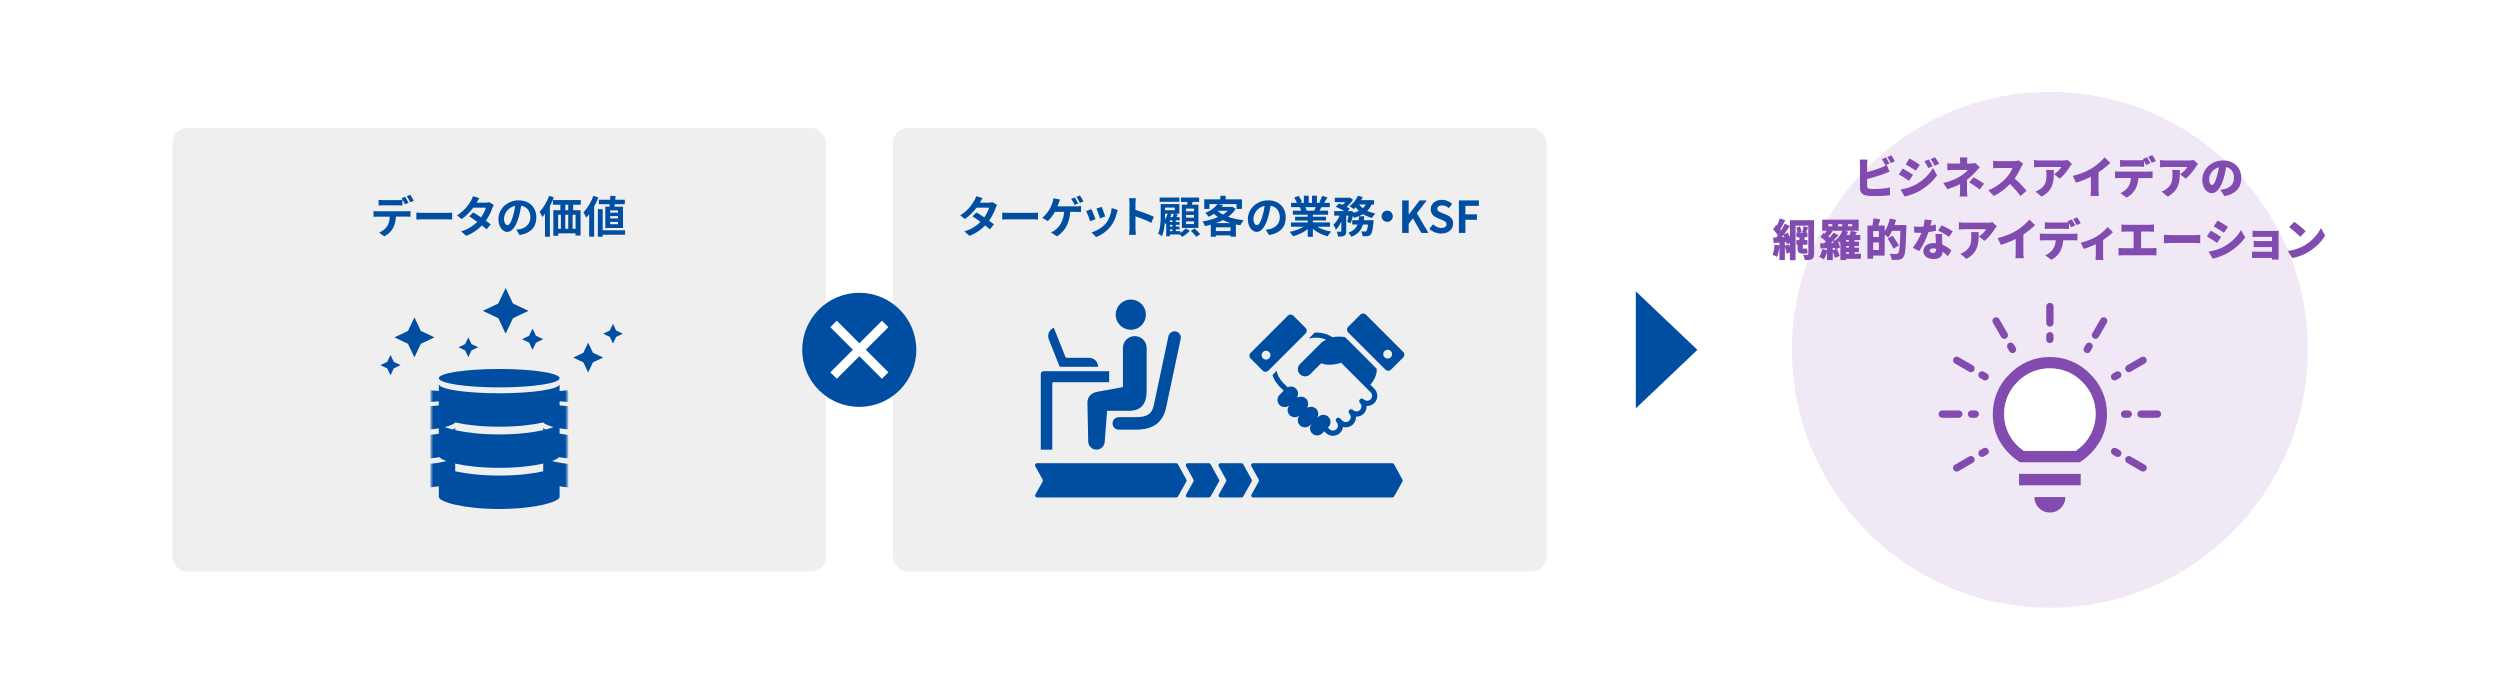 <?xml version="1.0" encoding="UTF-8"?>
<svg id="_レイヤー_1" data-name="レイヤー 1" xmlns="http://www.w3.org/2000/svg" xmlns:xlink="http://www.w3.org/1999/xlink" viewBox="0 0 1366 382">
  <defs>
    <style>
      .cls-1 {
        mask: url(#mask);
      }

      .cls-2 {
        filter: url(#luminosity-noclip);
      }

      .cls-3 {
        stroke: #fff;
        stroke-miterlimit: 10;
        stroke-width: 5px;
      }

      .cls-3, .cls-4 {
        fill: none;
      }

      .cls-4 {
        stroke: #814baf;
        stroke-linecap: round;
        stroke-linejoin: round;
        stroke-width: 4px;
      }

      .cls-5, .cls-6, .cls-7, .cls-8, .cls-9, .cls-10 {
        stroke-width: 0px;
      }

      .cls-6 {
        fill: #814baf;
      }

      .cls-7 {
        fill: #fff;
      }

      .cls-8 {
        fill: #efefef;
      }

      .cls-9 {
        fill: #f0e9f5;
      }

      .cls-10 {
        fill: #004ea2;
      }
    </style>
    <filter id="luminosity-noclip" x="202.24" y="197.46" width="141.07" height="84.8" color-interpolation-filters="sRGB" filterUnits="userSpaceOnUse">
      <feFlood flood-color="#fff" result="bg"/>
      <feBlend in="SourceGraphic" in2="bg"/>
    </filter>
    <mask id="mask" x="202.24" y="197.46" width="141.07" height="84.8" maskUnits="userSpaceOnUse">
      <g class="cls-2">
        <path class="cls-5" d="m309.91,206.63c0-2.51,0-9.17-37.14-9.17s-37.14,6.66-37.14,9.17c0,.78,0,1.97,1.13,3.23h-1.13v61.61c0,10.49,33.34,10.79,37.14,10.79s37.14-.3,37.14-10.79v-61.61h-1.13c1.12-1.26,1.13-2.45,1.13-3.23Z"/>
      </g>
    </mask>
  </defs>
  <rect class="cls-7" width="1366" height="382"/>
  <g>
    <rect class="cls-8" x="487.85" y="70" width="357.15" height="242.3" rx="8" ry="8"/>
    <rect class="cls-8" x="94.2" y="70" width="357.15" height="242.3" rx="8" ry="8"/>
    <g>
      <path class="cls-10" d="m206.4,115.45h15.72c.5,0,1.56-.05,2.18-.14v3.12c-.6-.05-1.51-.07-2.18-.07h-5.79c-.14,2.47-.67,4.49-1.54,6.17-.84,1.68-2.69,3.53-4.82,4.61l-2.81-2.04c1.7-.65,3.38-2.02,4.34-3.43.98-1.49,1.39-3.29,1.49-5.3h-6.6c-.7,0-1.63.05-2.3.1v-3.14c.72.1,1.56.14,2.3.14Zm3.05-6.1h7.85c.82,0,1.78-.07,2.59-.19v3.1c-.82-.05-1.75-.07-2.59-.07h-7.85c-.82,0-1.85.02-2.57.07v-3.1c.77.12,1.75.19,2.57.19Zm13.78,1.44l-1.92.84c-.5-.98-1.25-2.42-1.9-3.34l1.92-.79c.6.89,1.44,2.4,1.9,3.29Zm2.88-1.1l-1.92.84c-.5-1.01-1.27-2.4-1.92-3.31l1.9-.79c.62.91,1.51,2.42,1.94,3.26Z"/>
      <path class="cls-10" d="m231.36,116.32h12.89c1.13,0,2.18-.1,2.81-.14v3.77c-.58-.02-1.8-.12-2.81-.12h-12.89c-1.37,0-2.98.05-3.86.12v-3.77c.86.07,2.62.14,3.86.14Z"/>
      <path class="cls-10" d="m260.4,110.72h4.87c.74,0,1.56-.1,2.09-.26l2.45,1.51c-.26.46-.58,1.1-.79,1.7-.65,1.94-1.85,4.51-3.55,6.91,1.03.74,1.97,1.44,2.66,2.02l-2.28,2.71c-.65-.6-1.54-1.34-2.52-2.14-2.11,2.23-4.85,4.27-8.59,5.69l-2.78-2.42c4.15-1.27,6.82-3.22,8.81-5.21-1.56-1.15-3.14-2.23-4.37-3l2.14-2.18c1.27.72,2.78,1.7,4.3,2.71,1.25-1.73,2.28-3.82,2.64-5.3h-6.86c-1.68,2.23-3.91,4.54-6.34,6.22l-2.59-1.99c4.2-2.62,6.43-5.9,7.63-7.99.38-.58.89-1.68,1.1-2.5l3.48,1.08c-.6.84-1.2,1.92-1.49,2.45Z"/>
      <path class="cls-10" d="m283.9,128.41l-1.8-2.86c.91-.1,1.58-.24,2.23-.38,3.07-.72,5.47-2.93,5.47-6.43,0-3.31-1.8-5.78-5.04-6.34-.34,2.04-.74,4.25-1.44,6.5-1.44,4.85-3.5,7.82-6.12,7.82s-4.87-2.93-4.87-6.98c0-5.54,4.8-10.27,11.02-10.27s9.7,4.13,9.7,9.36-3.1,8.64-9.14,9.58Zm-6.6-5.38c1.01,0,1.94-1.51,2.93-4.75.55-1.78,1.01-3.82,1.27-5.81-3.96.82-6.1,4.32-6.1,6.96,0,2.42.96,3.6,1.9,3.6Z"/>
      <path class="cls-10" d="m302.62,107.82c-.6,1.58-1.34,3.19-2.16,4.73v16.8h-2.69v-12.53c-.48.65-.96,1.25-1.46,1.78-.26-.67-1.01-2.18-1.46-2.88,2.06-2.09,4.03-5.4,5.21-8.71l2.57.82Zm10.54,4.03v3h4.06v13.85h-2.74v-1.22h-9.5v1.37h-2.64v-13.99h3.86v-3h-4.1v-2.54h15.24v2.54h-4.18Zm-8.18,13.18h1.49v-7.7h-1.49v7.7Zm3.89-7.7v7.7h1.61v-7.7h-1.61Zm1.61-5.47h-1.58v3h1.58v-3Zm4.01,5.47h-1.61v7.7h1.61v-7.7Z"/>
      <path class="cls-10" d="m326.93,107.89c-.62,1.66-1.42,3.34-2.3,4.94v16.49h-2.71v-12.27c-.53.7-1.08,1.34-1.63,1.92-.26-.7-1.03-2.28-1.51-2.95,2.16-2.16,4.22-5.57,5.45-9l2.71.86Zm14.62,20.38h-12.24v1.08h-2.64v-15.05h2.64v11.52h12.24v2.45Zm-8.5-15.36c.05-.41.1-.86.14-1.32h-5.98v-2.45h6.17c.05-.74.1-1.49.12-2.16l2.86.12c-.05.65-.12,1.34-.19,2.04h5.23v2.45h-5.5c-.07.46-.12.91-.19,1.32h4.7v11.67h-9.67v-11.67h2.3Zm4.61,2.06h-4.27v1.22h4.27v-1.22Zm0,3.14h-4.27v1.22h4.27v-1.22Zm0,3.14h-4.27v1.25h4.27v-1.25Z"/>
    </g>
    <g>
      <path class="cls-10" d="m535.37,110.72h4.87c.74,0,1.56-.1,2.09-.26l2.45,1.51c-.26.46-.58,1.1-.79,1.7-.65,1.94-1.85,4.51-3.55,6.91,1.03.74,1.97,1.44,2.66,2.02l-2.28,2.71c-.65-.6-1.54-1.34-2.52-2.14-2.11,2.23-4.85,4.27-8.59,5.69l-2.78-2.42c4.15-1.27,6.82-3.22,8.81-5.21-1.56-1.15-3.14-2.23-4.37-3l2.14-2.18c1.27.72,2.78,1.7,4.3,2.71,1.25-1.73,2.28-3.82,2.64-5.3h-6.86c-1.68,2.23-3.91,4.54-6.34,6.22l-2.59-1.99c4.2-2.62,6.43-5.9,7.63-7.99.38-.58.89-1.68,1.1-2.5l3.48,1.08c-.6.84-1.2,1.92-1.49,2.45Z"/>
      <path class="cls-10" d="m551.47,116.32h12.89c1.13,0,2.18-.1,2.81-.14v3.77c-.58-.02-1.8-.12-2.81-.12h-12.89c-1.37,0-2.98.05-3.86.12v-3.77c.86.07,2.62.14,3.86.14Z"/>
      <path class="cls-10" d="m578.47,111.01c-.19.5-.41,1.1-.67,1.73h10.34c.62,0,1.7-.02,2.5-.17v3.29c-.89-.07-1.94-.1-2.5-.1h-3.36c-.43,6.38-2.93,10.66-7.27,13.39l-3.24-2.16c.86-.36,1.7-.86,2.28-1.32,2.52-1.94,4.51-4.9,4.9-9.91h-5.06c-.98,1.75-2.45,3.79-3.89,5.06l-3-1.82c1.7-1.3,3.24-3.46,4.15-4.94.65-1.13,1.1-2.38,1.39-3.29.29-.79.46-1.7.5-2.45l3.7.72c-.26.6-.58,1.44-.77,1.97Zm10.66.17l-1.92.82c-.5-.98-1.25-2.4-1.9-3.34l1.92-.77c.6.86,1.44,2.4,1.9,3.29Zm2.88-1.13l-1.92.84c-.5-1.01-1.27-2.4-1.92-3.31l1.9-.79c.62.91,1.51,2.42,1.94,3.26Z"/>
      <path class="cls-10" d="m598.59,119.77l-2.93,1.1c-.41-1.3-1.61-4.49-2.18-5.54l2.88-1.03c.6,1.22,1.75,4.13,2.23,5.47Zm11.62-3.24c-.62,2.42-1.63,4.92-3.26,7.03-2.23,2.88-5.23,4.9-8.04,5.95l-2.52-2.57c2.64-.7,5.98-2.52,7.97-5.02,1.63-2.04,2.78-5.23,3.07-8.23l3.36,1.08c-.29.77-.43,1.27-.58,1.75Zm-6.31,1.75l-2.88,1.01c-.29-1.18-1.34-4.08-1.94-5.33l2.86-.94c.46,1.03,1.63,4.15,1.97,5.26Z"/>
      <path class="cls-10" d="m617.14,111.18c0-.84-.07-2.04-.24-2.88h3.74c-.1.84-.22,1.9-.22,2.88v3.55c3.22.94,7.82,2.64,10.03,3.72l-1.37,3.31c-2.47-1.3-6.07-2.69-8.66-3.58v6.79c0,.7.12,2.38.22,3.36h-3.74c.14-.96.24-2.4.24-3.36v-13.8Z"/>
      <path class="cls-10" d="m644.93,127.31c1.13-.72,2.28-1.73,2.9-2.54l2.26,1.34c-1.06,1.22-2.74,2.57-4.15,3.31-.34-.36-.86-.86-1.34-1.3h-5.38v.96h-1.99v-6.58l-.05.05c-.17-.19-.46-.48-.74-.74-.19,2.54-.65,5.28-1.61,7.3-.41-.46-1.46-1.2-2.02-1.46,1.3-2.9,1.39-7.01,1.39-9.96v-6.19h10.2v5.3h-2.4l1.51.41-.72,1.42h1.82v1.75h-2.16v.94h2.06v1.56h-2.06v.91h2.06v1.56h-2.06v.94h2.47v1.03Zm-.5-17.04h-10.8v-2.35h10.8v2.35Zm-7.85,7.42c0,.7,0,1.49-.05,2.3.6-.96,1.13-2.04,1.46-3.19h-1.42v.89Zm0-4.25v1.42h5.3v-1.42h-5.3Zm3.46,3.58c-.17.53-.36,1.08-.58,1.61h1.32c.22-.6.43-1.27.58-1.82h-2.21l.89.22Zm.62,3.36h-1.44v.94h1.44v-.94Zm0,2.5h-1.44v.91h1.44v-.91Zm-1.44,3.41h1.44v-.94h-1.44v.94Zm9.43-14.45c.07-.5.12-1.01.17-1.51h-3.53v-2.4h9.91v2.4h-3.55c-.14.53-.29,1.03-.43,1.51h3.6v12.72h-9.05v-12.72h2.88Zm3.74,2.16h-4.3v1.46h4.3v-1.46Zm0,3.46h-4.3v1.49h4.3v-1.49Zm0,3.5h-4.3v1.46h4.3v-1.46Zm.34,3.91c1.03.89,2.4,2.21,3.07,3.1l-2.14,1.44c-.62-.91-1.92-2.28-2.95-3.26l2.02-1.27Z"/>
      <path class="cls-10" d="m675.17,114.08c-1.03,1.73-2.45,3.17-4.13,4.42,2.5.89,5.4,1.49,8.5,1.8-.6.67-1.42,1.94-1.8,2.76-.84-.12-1.66-.26-2.45-.41v6.67h-2.95v-.7h-7.99v.74h-2.78v-6.55c-1.06.29-2.11.53-3.19.74-.24-.77-.84-1.94-1.32-2.54,2.93-.46,5.88-1.25,8.42-2.38-.77-.55-1.49-1.15-2.16-1.8-.89.58-1.85,1.1-2.93,1.61-.38-.67-1.27-1.68-1.9-2.11,3.34-1.27,5.54-3.05,6.74-4.82h-4.42v2.66h-2.81v-5.26h8.76v-1.94h2.93v1.94h8.9v5.26h-2.93v-2.66h-10.03l2.66.53c-.24.34-.5.67-.77,1.01h5.23l.48-.12,1.92,1.15Zm-2.83,12.19v-2.04h-7.99v2.04h7.99Zm-.05-4.39c-1.46-.43-2.83-.98-4.1-1.61-1.15.6-2.4,1.15-3.7,1.61h7.8Zm-6.91-6.6c.79.72,1.73,1.39,2.81,1.97,1.01-.62,1.92-1.32,2.64-2.06h-5.33l-.12.1Z"/>
      <path class="cls-10" d="m693.39,128.41l-1.8-2.86c.91-.1,1.58-.24,2.23-.38,3.07-.72,5.47-2.93,5.47-6.43,0-3.31-1.8-5.78-5.04-6.34-.34,2.04-.74,4.25-1.44,6.5-1.44,4.85-3.5,7.82-6.12,7.82s-4.87-2.93-4.87-6.98c0-5.54,4.8-10.27,11.02-10.27s9.7,4.13,9.7,9.36-3.1,8.64-9.14,9.58Zm-6.6-5.38c1.01,0,1.94-1.51,2.93-4.75.55-1.78,1.01-3.82,1.27-5.81-3.96.82-6.1,4.32-6.1,6.96,0,2.42.96,3.6,1.9,3.6Z"/>
      <path class="cls-10" d="m719.72,123.9c2.04,1.25,4.82,2.18,7.61,2.62-.65.62-1.49,1.82-1.92,2.59-2.95-.74-5.86-2.18-8.06-4.06v4.32h-2.81v-4.18c-2.23,1.75-5.18,3.14-8.04,3.89-.41-.7-1.22-1.8-1.82-2.38,2.69-.55,5.52-1.56,7.58-2.81h-6.89v-2.35h9.17v-1.06h-6.91v-2.06h6.91v-1.08h-8.11v-2.23h4.56c-.19-.6-.5-1.32-.82-1.87l.29-.05h-5.02v-2.33h3.22c-.34-.91-.96-2.06-1.49-2.98l2.45-.84c.7,1.03,1.49,2.45,1.82,3.38l-1.18.43h2.18v-3.91h2.66v3.91h1.78v-3.91h2.69v3.91h2.14l-.86-.26c.58-.98,1.18-2.42,1.51-3.48l3,.72c-.67,1.1-1.32,2.18-1.87,3.02h3.12v2.33h-4.51c-.38.7-.77,1.34-1.13,1.92h4.71v2.23h-8.33v1.08h7.2v2.06h-7.2v1.06h9.34v2.35h-6.96Zm-6.53-10.71c.34.62.65,1.34.82,1.85l-.41.07h4.49c.29-.58.58-1.27.84-1.92h-5.74Z"/>
      <path class="cls-10" d="m749.43,111.73c-.62,1.37-1.42,2.52-2.4,3.5,1.32.62,2.81,1.1,4.42,1.42-.62.58-1.42,1.7-1.8,2.42-1.82-.46-3.46-1.18-4.9-2.06-1.42.86-3.07,1.51-4.9,2.02-.14-.26-.38-.62-.67-1.01-.34,1.49-.74,2.93-1.18,4.01l-1.92-.89c.26-.89.55-2.09.77-3.31h-1.27v8.45c0,1.3-.19,2.06-1.03,2.5-.82.46-1.9.5-3.38.5-.07-.79-.46-1.94-.82-2.71.89.02,1.85.02,2.16.02.29-.02.38-.07.38-.36v-5.14c-.84,1.78-1.85,3.38-3,4.44-.24-.82-.86-1.99-1.3-2.76,1.32-1.18,2.57-3.05,3.41-4.94h-3v-2.5h5.5c-1.34-.82-3.14-1.73-4.63-2.33l1.8-1.82c.58.22,1.25.48,1.9.77.53-.46,1.06-.98,1.51-1.51h-5.76v-2.4h7.75l.43-.1,1.82,1.15c-.82,1.34-2.16,2.81-3.5,3.96.7.36,1.3.72,1.75,1.06l-1.18,1.22h1.15l.38-.12,1.73.58-.1.55c1.06-.29,2.06-.65,2.93-1.1-.62-.6-1.2-1.27-1.7-1.99-.36.38-.72.72-1.08,1.03-.55-.46-1.66-1.22-2.33-1.61,1.87-1.34,3.65-3.5,4.58-5.71l2.66.72c-.26.58-.55,1.13-.89,1.68h7.08v2.38h-1.39Zm1.13,8.59s-.05.74-.1,1.08c-.38,4.15-.82,6-1.51,6.77-.53.55-1.03.74-1.75.84-.6.07-1.58.1-2.69.05-.02-.79-.34-1.9-.77-2.64.86.1,1.68.12,2.06.12.34,0,.53-.05.77-.26.34-.31.65-1.34.91-3.58h-2.78c-.82,2.86-2.52,5.18-6.31,6.67-.31-.67-1.06-1.68-1.66-2.21,2.88-1.06,4.27-2.59,5.02-4.46h-2.9v-2.38h3.5c.12-.7.19-1.39.24-2.14h2.86c-.07.72-.14,1.44-.24,2.14h5.35Zm-7.87-8.59c.53.74,1.2,1.44,1.99,2.04.65-.58,1.18-1.27,1.58-2.04h-3.58Z"/>
      <path class="cls-10" d="m761.04,118.16c0,1.68-1.39,3.07-3.07,3.07s-3.07-1.39-3.07-3.07,1.39-3.07,3.07-3.07,3.07,1.39,3.07,3.07Z"/>
      <path class="cls-10" d="m766.16,109.5h3.55v7.73h.07l5.88-7.73h3.91l-5.42,7.01,6.38,10.78h-3.89l-4.61-7.99-2.33,3v4.99h-3.55v-17.79Z"/>
      <path class="cls-10" d="m780.99,125.03l2.04-2.45c1.27,1.18,2.95,1.97,4.51,1.97,1.85,0,2.83-.79,2.83-2.04,0-1.32-1.08-1.73-2.66-2.4l-2.38-1.01c-1.8-.74-3.6-2.18-3.6-4.78,0-2.9,2.54-5.14,6.14-5.14,2.06,0,4.13.82,5.57,2.28l-1.8,2.23c-1.13-.94-2.3-1.46-3.77-1.46-1.56,0-2.54.7-2.54,1.87,0,1.27,1.25,1.73,2.76,2.33l2.33.98c2.16.89,3.58,2.26,3.58,4.82,0,2.9-2.42,5.38-6.53,5.38-2.38,0-4.75-.94-6.48-2.59Z"/>
      <path class="cls-10" d="m797.14,109.5h10.94v2.98h-7.39v4.63h6.31v2.98h-6.31v7.2h-3.55v-17.79Z"/>
    </g>
    <g>
      <g>
        <path class="cls-10" d="m620.77,179.66c4.27-1.6,6.43-6.36,4.83-10.63-1.6-4.27-6.36-6.43-10.63-4.83-4.27,1.6-6.43,6.36-4.83,10.63,1.6,4.27,6.36,6.44,10.63,4.83Z"/>
        <path class="cls-10" d="m626.52,213.6v-23.59c-.06-3.57-3.01-6.42-6.58-6.36-3.58.06-6.43,3.01-6.37,6.58v21.28l-13.99,2.55c-2.99.51-5.4,2.6-5.41,5.78l.43,21.31c0,2.48,2,4.51,4.49,4.53,2.49,0,4.52-2,4.53-4.49l1.31-16.73h12.05c6.76-.02,9.57-4.09,9.55-10.85Z"/>
        <path class="cls-10" d="m642.48,181.12c-1.84-.4-3.66.79-4.05,2.63l-8,37.7c-.28,1.21-.64,2.16-1.05,2.91-.63,1.12-1.3,1.79-2.3,2.36-1,.56-2.44.98-4.47,1.14-.54.04-1.11.08-1.73.08h-9.63c-1.89.03-3.39,1.6-3.36,3.48.03,1.89,1.59,3.39,3.48,3.36h9.58c.75,0,1.49-.06,2.2-.11,1.8-.15,3.47-.46,5.02-.99,2.32-.79,4.38-2.17,5.88-4.04,1.52-1.87,2.46-4.13,3.05-6.64v-.04s8.03-37.79,8.03-37.79c.39-1.85-.79-3.66-2.63-4.05Z"/>
        <path class="cls-10" d="m600.02,200.41h0c0-2.7-2.19-4.89-4.89-4.89h-12.24c-.33,0-.63-.2-.75-.51l-6.33-15.92h0c-2.51,1-3.74,3.84-2.74,6.35l5.75,14.46c.12.31.42.51.75.51h20.45Z"/>
        <path class="cls-10" d="m606.04,202.81h-35.73c-.9,0-1.62.73-1.62,1.62v41.25h6.27v-36.04c0-.45.36-.81.81-.81h30.27v-6.02Z"/>
      </g>
      <path class="cls-10" d="m648.24,262.06l-4.62-8.42c-.18-.33-.53-.54-.91-.54h-76.16c-.79,0-1.29.85-.91,1.54l4.08,7.44c.17.31.17.69,0,1.01l-4.03,7.18c-.39.69.11,1.55.91,1.55h76.13c.38,0,.72-.2.91-.53l4.61-8.21c.18-.31.18-.69,0-1.01Z"/>
      <path class="cls-10" d="m766.31,262.06l-4.62-8.42c-.18-.33-.53-.54-.91-.54h-76.16c-.79,0-1.29.85-.91,1.54l4.08,7.44c.17.31.17.69,0,1.01l-4.03,7.18c-.39.69.11,1.55.91,1.55h76.13c.38,0,.72-.2.91-.53l4.61-8.21c.18-.31.18-.69,0-1.01Z"/>
      <path class="cls-10" d="m666.07,262.06l-4.62-8.42c-.18-.33-.53-.54-.91-.54h-11.6c-.79,0-1.29.85-.91,1.54l4.08,7.44c.17.31.17.69,0,1.01l-4.03,7.18c-.39.69.11,1.55.91,1.55h11.57c.38,0,.72-.2.91-.53l4.61-8.21c.18-.31.18-.69,0-1.01Z"/>
      <path class="cls-10" d="m683.91,262.06l-4.62-8.42c-.18-.33-.53-.54-.91-.54h-11.6c-.79,0-1.29.85-.91,1.54l4.08,7.44c.17.31.17.69,0,1.01l-4.03,7.18c-.39.69.11,1.55.91,1.55h11.57c.38,0,.72-.2.91-.53l4.61-8.21c.18-.31.18-.69,0-1.01Z"/>
      <g>
        <path class="cls-10" d="m726.49,183.34h0s0,0,0,0Z"/>
        <path class="cls-10" d="m703.68,172.48l-20.38,20.38c-.83.83-.83,2.18,0,3.01l6.69,6.69c.83.83,2.18.83,3.01,0l20.38-20.38c.83-.83.83-2.18,0-3.01l-6.69-6.69c-.83-.83-2.18-.83-3.01,0Zm-9.82,22.83c-.97,1.58-3.2,1.58-4.17,0-.45-.74-.45-1.72,0-2.47.97-1.58,3.2-1.58,4.17,0,.45.74.45,1.73,0,2.47Z"/>
        <path class="cls-10" d="m743.32,171.91l-6.69,6.69c-.83.83-.83,2.18,0,3.01l20.38,20.38c.83.83,2.18.83,3.01,0l6.69-6.69c.83-.83.83-2.18,0-3.01l-20.38-20.38c-.83-.83-2.18-.83-3.01,0Zm13.68,23.69c-1.58-.96-1.58-3.21,0-4.17.74-.45,1.72-.45,2.47,0,1.58.96,1.58,3.2,0,4.17-.74.45-1.72.45-2.47,0Z"/>
        <path class="cls-10" d="m750.92,212.34l-2.11-2.11c1.68-2.04,3.69-5.26,3.43-8.73l-17.26-17.26s-3.13-.77-6.86.04c-.54-.35-1.09-.67-1.64-.94-2.8-1.36-5.59-1.67-7.68-1.65-.13,0-.26,0-.39.01l-3.2,3.2.5-.05c.06,0,.15-.02.2-.03.08-.02,1.32-.31,3.08-.3,1.58,0,3.57.24,5.54,1.05-1.12.58-2.22,1.35-3.25,2.38-5.7,5.7-10.89,10.89-10.89,10.89h0s-.06.06-.09.09c-1.48,1.48-1.53,3.83-.17,5.38.05.06.11.12.17.18,1.53,1.54,4.02,1.54,5.56,0l5.99-5.99c1.03.38,2.05.6,3.02.71,1.33.15,2.58.09,3.69-.06,2.7-.38,4.08-.88,4.19-.97l14.12,14.12,2.04,2.04c.53.53.79,1.22.79,1.92,0,.7-.26,1.38-.79,1.91-.53.53-1.22.79-1.91.79-.7,0-1.38-.26-1.91-.79-.26-.26-.63-.41-1-.41-.37,0-.74.15-1,.41-.26.26-.41.63-.41,1s.15.73.41,1c.53.53.79,1.22.79,1.91,0,.7-.26,1.38-.79,1.91-.53.53-1.22.79-1.91.79-.7,0-1.38-.26-1.91-.79-.26-.26-.63-.41-1-.41-.37,0-.74.15-1,.41-.26.26-.41.63-.41,1s.15.73.41,1c.53.53.79,1.22.79,1.91,0,.7-.26,1.38-.79,1.91-.53.53-1.22.79-1.91.79-.7,0-1.38-.26-1.91-.79l-1.2-1.19s0,0,0,0c-.26-.26-.63-.41-1-.41s-.74.15-1,.42c-.26.26-.41.63-.41,1s.15.73.41,1c.53.53.79,1.22.79,1.92,0,.7-.26,1.38-.79,1.91-.53.53-1.22.79-1.91.79-.7,0-1.38-.26-1.91-.79l-.85-.85.29-.29c1.53-1.53,1.53-4.01,0-5.54-1.53-1.53-4.01-1.53-5.54,0l-.29.29-.15-.14c.75-1.47.53-3.31-.7-4.54-1.23-1.23-3.07-1.45-4.54-.7l-.29-.29c.75-1.47.53-3.31-.7-4.54-1.23-1.23-3.07-1.45-4.54-.7l-.29-.29c.75-1.47.53-3.31-.7-4.54-1.23-1.23-3.07-1.45-4.54-.7l-1.41-1.41-.09-.08s-.23-.2-.56-.53c-.18-.18-.39-.4-.63-.66h0s-.03-.04-.03-.04h0c-.74-.83-1.67-2.04-2.37-3.47-.43-.89-.76-1.84-.93-2.85l-2.32,2.32c.2.62.44,1.21.71,1.76.85,1.75,1.93,3.15,2.8,4.12h0s.03.04.03.04h0c.27.3.52.56.73.77.33.33.58.55.68.64l1.23,1.23-2.27,2.27c-1.53,1.53-1.53,4.01,0,5.54,1.53,1.53,4.01,1.53,5.54,0-1.53,1.53-1.53,4.01,0,5.54,1.53,1.53,4.01,1.53,5.54,0-1.53,1.53-1.53,4.01,0,5.54,1.53,1.53,4.01,1.53,5.54,0l2.27-2.27-1.13,1.13c-1.53,1.53-1.53,4.01,0,5.54,1.53,1.53,4.01,1.53,5.54,0l1.13-1.13.85.85c1.08,1.08,2.5,1.62,3.91,1.62,1.41,0,2.83-.54,3.91-1.62.9-.9,1.43-2.05,1.57-3.23.5.15,1.02.22,1.54.22,1.41,0,2.83-.54,3.91-1.62,1.08-1.08,1.62-2.5,1.62-3.91,0-.1,0-.21-.01-.31.1,0,.21.01.31.01,1.41,0,2.83-.54,3.91-1.62,1.08-1.08,1.62-2.5,1.62-3.91,0-.1,0-.21-.01-.31.1,0,.21.02.31.02,1.41,0,2.83-.54,3.91-1.62,1.08-1.08,1.62-2.5,1.62-3.91,0-1.41-.54-2.84-1.62-3.91Z"/>
      </g>
    </g>
    <g>
      <circle class="cls-10" cx="469.5" cy="191.15" r="31.17"/>
      <g>
        <line class="cls-3" x1="455.45" y1="176.99" x2="483.66" y2="205.2"/>
        <line class="cls-3" x1="483.66" y1="176.99" x2="455.45" y2="205.2"/>
      </g>
    </g>
    <circle class="cls-9" cx="1120.06" cy="191.15" r="140.94"/>
    <g>
      <path class="cls-6" d="m1020.2,90.01v4.03c2.81-.72,5.88-1.73,7.82-2.52.94-.36,1.8-.77,2.9-1.42l1.54,3.67c-1.06.43-2.26.94-3.1,1.25-2.3.86-6,2.02-9.17,2.81v3.96c0,.94.46,1.18,1.49,1.37.7.1,1.54.12,2.54.12,2.5,0,6.48-.34,8.45-.86v4.25c-2.38.34-6.02.48-8.69.48-1.63,0-3.1-.12-4.15-.29-2.21-.41-3.53-1.7-3.53-3.86v-12.99c0-.53-.07-1.99-.19-2.81h4.27c-.12.82-.19,2.11-.19,2.81Zm12.19-.7l-2.28.96c-.5-.98-1.2-2.4-1.85-3.34l2.26-.91c.6.89,1.44,2.45,1.87,3.29Zm2.98-1.18l-2.26.96c-.48-.98-1.25-2.4-1.9-3.31l2.26-.91c.62.91,1.49,2.45,1.9,3.26Z"/>
      <path class="cls-6" d="m1045.25,95.55l-2.14,3.26c-1.46-1.01-3.89-2.59-5.59-3.5l2.11-3.22c1.73.91,4.27,2.52,5.62,3.46Zm1.44,5.35c4.13-2.28,7.58-5.66,9.48-9.12l2.23,3.98c-2.3,3.38-5.74,6.38-9.72,8.66-2.45,1.37-5.98,2.62-8.04,2.95l-2.18-3.84c2.71-.46,5.52-1.18,8.23-2.64Zm2.3-10.87l-2.16,3.22c-1.44-.96-3.89-2.52-5.57-3.46l2.11-3.22c1.68.91,4.25,2.52,5.62,3.46Zm7.06.77l-2.47,1.06c-.77-1.66-1.15-2.45-2.09-3.77l2.4-.98c.72,1.08,1.63,2.62,2.16,3.7Zm3.48-1.32l-2.45,1.08c-.84-1.66-1.3-2.35-2.23-3.62l2.45-1.01c.79,1.03,1.66,2.52,2.23,3.55Z"/>
      <path class="cls-6" d="m1074.82,88.28v1.06h2.28c.84,0,1.61-.1,2.26-.26l2.4,2.33c-.7.72-1.56,1.66-2.14,2.3-1.25,1.39-2.98,3.1-4.85,4.54v5.86c0,1.01.1,2.54.17,3.29h-4.15c.1-.65.19-2.28.19-3.29v-3.48c-2.16,1.08-4.66,2.04-6.94,2.74l-2.23-3.43c4.68-.98,7.8-2.69,9.82-3.98,1.68-1.08,2.93-2.21,3.58-3.12h-7.97c-.89,0-2.47.05-3.24.12v-3.77c.98.14,2.33.17,3.17.17h3.84v-1.06c0-.82-.05-1.66-.14-2.28h4.13c-.07.6-.17,1.49-.17,2.28Zm1.15,11.38l2.38-2.78c2.18,1.18,3.41,1.85,5.76,3.46l-2.42,3.22c-2.09-1.7-3.74-2.74-5.71-3.89Z"/>
      <path class="cls-6" d="m1104.41,91.18c-.79,1.78-2.06,4.18-3.62,6.34,2.33,2.02,5.21,5.06,6.53,6.7l-3.34,2.9c-1.54-2.18-3.58-4.49-5.74-6.58-2.52,2.62-5.67,5.04-8.81,6.55l-3.02-3.14c3.89-1.42,7.68-4.37,9.82-6.75,1.56-1.78,2.86-3.89,3.36-5.42h-7.46c-1.08,0-2.4.14-3.07.19v-4.13c.84.12,2.38.19,3.07.19h8.02c1.2,0,2.33-.17,2.88-.36l2.38,1.75c-.22.31-.72,1.15-.98,1.75Z"/>
      <path class="cls-6" d="m1131.03,91.02c-1.22,2.02-3.5,5.02-5.67,6.58l-3-2.4c1.78-1.13,3.43-2.95,3.96-3.96h-11.86c-1.06,0-1.8.07-3.05.19v-4.01c.98.14,1.99.26,3.05.26h12.46c.79,0,2.38-.1,2.88-.24l2.3,2.14c-.29.36-.84,1.06-1.08,1.44Zm-15.46,16.42l-3.38-2.76c.84-.29,1.73-.7,2.74-1.46,2.66-2.02,3.26-4.06,3.26-7.97,0-.84-.05-1.54-.19-2.4h4.22c0,5.64.12,10.83-6.65,14.59Z"/>
      <path class="cls-6" d="m1143.06,91.9c2.42-1.49,5.35-4.08,6.86-5.91l3.14,3c-1.8,1.75-4.13,3.62-6.41,5.14v9.46c0,1.15.05,2.81.24,3.48h-4.61c.1-.65.19-2.33.19-3.48v-7.03c-2.42,1.22-5.33,2.45-8.11,3.24l-1.8-3.67c4.37-1.1,7.8-2.59,10.49-4.22Z"/>
      <path class="cls-6" d="m1158.08,93.75h15.72c.5,0,1.7-.05,2.38-.17v3.77c-.65-.05-1.66-.07-2.38-.07h-5.38c-.17,2.4-.77,4.3-1.58,5.93-.82,1.7-2.69,3.65-4.87,4.75l-3.41-2.45c1.61-.6,3.29-1.97,4.25-3.31.94-1.39,1.39-3.05,1.54-4.92h-6.26c-.7,0-1.75.05-2.42.1v-3.79c.74.1,1.68.17,2.42.17Zm16.9-4.56l-2.28.96c-.31-.62-.72-1.42-1.13-2.16v3.12c-.89-.05-1.87-.1-2.78-.1h-7.61c-.84,0-1.99.05-2.79.1v-3.72c.82.12,1.97.19,2.79.19h7.61c.79,0,1.66-.05,2.45-.14-.12-.22-.26-.43-.38-.62l2.26-.91c.6.89,1.44,2.45,1.87,3.29Zm2.98-1.18l-2.26.96c-.48-.98-1.25-2.4-1.9-3.31l2.26-.91c.62.91,1.49,2.45,1.9,3.26Z"/>
      <path class="cls-6" d="m1199.89,91.02c-1.22,2.02-3.5,5.02-5.67,6.58l-3-2.4c1.78-1.13,3.43-2.95,3.96-3.96h-11.86c-1.06,0-1.8.07-3.05.19v-4.01c.98.14,1.99.26,3.05.26h12.46c.79,0,2.38-.1,2.88-.24l2.3,2.14c-.29.36-.84,1.06-1.08,1.44Zm-15.46,16.42l-3.38-2.76c.84-.29,1.73-.7,2.74-1.46,2.66-2.02,3.26-4.06,3.26-7.97,0-.84-.05-1.54-.19-2.4h4.22c0,5.64.12,10.83-6.65,14.59Z"/>
      <path class="cls-6" d="m1215.42,107.17l-2.21-3.46c1.01-.12,1.66-.26,2.35-.43,3.05-.74,5.09-2.88,5.09-6.05s-1.51-5.3-4.27-5.95c-.31,1.94-.74,4.03-1.42,6.26-1.42,4.8-3.58,8.02-6.41,8.02-2.98,0-5.23-3.22-5.23-7.32,0-5.71,4.92-10.56,11.33-10.56s9.98,4.22,9.98,9.67c0,5.06-2.98,8.76-9.22,9.82Zm-6.77-6.14c.96,0,1.68-1.46,2.54-4.25.53-1.63.94-3.53,1.22-5.4-3.55.96-5.33,4.2-5.33,6.48,0,2.09.72,3.17,1.56,3.17Z"/>
      <path class="cls-6" d="m991.2,138.82c0,1.49-.26,2.26-1.15,2.76-.91.48-2.14.55-3.89.55-.1-.82-.5-2.14-.91-2.9.91.05,2.02.05,2.35.05.34-.02.46-.14.46-.48v-15.5h-6.96v18.87h-3.1v-4.22l-1.87.62c-.1-1.03-.43-2.54-.86-3.79v7.34h-2.98v-7.3c-.24,2.09-.7,4.18-1.27,5.57-.58-.38-1.82-.94-2.5-1.2.62-1.39.94-3.55,1.08-5.54l2.69.46v-1.58l-3.12.26-.36-2.98,1.8-.1c.26-.36.53-.74.82-1.13-.65-1.08-1.7-2.33-2.62-3.29l1.68-2.38.43.41c.6-1.3,1.18-2.78,1.54-3.98l3,1.03c-.89,1.7-1.87,3.58-2.71,4.92.17.19.31.38.46.58.74-1.25,1.44-2.52,1.97-3.62l2.81,1.27c-.94,1.42-2.02,2.98-3.1,4.44l1.94-.82c.41.74.82,1.61,1.18,2.45v-9.29h13.2v18.53Zm-16.18-9.41c-.17-.36-.31-.7-.48-1.03-.29.38-.58.77-.86,1.13l1.34-.1Zm2.47,4.13c.17.43.36.89.5,1.37v-2.18l-1.7.77c-.05-.38-.17-.82-.29-1.3l-.74.07v1.97l2.23-.7Zm7.85,5.06c-2.62,0-3.17-.91-3.17-3.48v-1.39h-.65v-2.57h1.61v-1.54h-1.61v-2.57h.65c-.1-.79-.38-1.87-.7-2.69l2.02-.7c.43.91.77,2.14.86,2.93l-1.25.46h2.62l-1.01-.34c.29-.91.6-2.23.72-3.17l2.59.72c-.48.98-.89,2.02-1.22,2.78h.79v2.57h-1.56v1.54h1.56v2.57h-2.54v1.42c0,.55.05.74.26.74h.94c.34,0,.86-.05,1.18-.14.05.72.14,1.99.22,2.66-.38.17-.86.19-1.37.19h-.94Z"/>
      <path class="cls-6" d="m1016.78,141.41h-8.06v.7h-3.14v-9.38c-.38-.34-.91-.74-1.42-1.13.58,1.27,1.06,2.69,1.22,3.67l-2.57.96c-.02-.24-.07-.5-.14-.82l-1.25.07v1.27l2.18-.77c.65,1.2,1.37,2.83,1.63,3.86l-2.66,1.03c-.17-.86-.65-2.16-1.15-3.31v4.54h-3.14v-4.34c-.43,1.49-1.06,2.98-1.68,3.96-.6-.43-1.87-1.08-2.57-1.37.74-1.08,1.34-2.74,1.66-4.25l2.59.6v-1.06c-1.3.05-2.5.1-3.58.14l-.22-2.83,2.18-.02c.34-.31.67-.62,1.03-.96-.84-.84-2.06-1.82-3.07-2.54l1.75-2.11c.22.12.43.26.65.43.38-.55.74-1.13,1.06-1.66h-2.45v-6.07h19.95v6.07h-7.75l1.99.5c-.24.6-.5,1.2-.79,1.8h1.54c.31-.77.6-1.58.77-2.26l3.24.72c-.26.53-.55,1.03-.84,1.54h2.71v2.74h-3.17v.89h2.47v2.42h-2.47v.89h2.47v2.42h-2.47v.91h3.5v2.74Zm-17.81-17.76h2.21v-1.18h-2.21v1.18Zm4.42,7.42l-.17-.12c1.49-1.15,2.74-2.98,3.46-4.85h-6.19l.82.36c-.74.96-1.54,1.97-2.23,2.78.24.19.46.41.65.6.82-.91,1.54-1.82,2.11-2.67l2.69,1.32c-.94,1.08-1.97,2.18-3.02,3.22l1.9-.65Zm-1.51,1.75c-.14-.36-.29-.72-.43-1.06-.38.38-.77.74-1.13,1.1l1.56-.05Zm2.47-9.17h2.26v-1.18h-2.26v1.18Zm5.9,7.49h-1.54v.89h1.54v-.89Zm0,3.31h-1.54v.89h1.54v-.89Zm-1.54,4.22h1.54v-.91h-1.54v.91Zm1.06-15.03h2.28v-1.18h-2.28v1.18Z"/>
      <path class="cls-6" d="m1041.64,122.98s0,1.1-.02,1.51c-.29,10.68-.53,14.57-1.54,15.89-.74,1.06-1.49,1.34-2.54,1.54-.96.17-2.45.14-3.89.1-.05-.94-.53-2.42-1.15-3.38,1.54.14,2.98.14,3.62.14.48,0,.74-.1,1.06-.43.7-.74.98-4.27,1.18-12.19h-4.56c-.65,1.37-1.34,2.59-2.04,3.58-.43-.38-1.25-1.01-1.97-1.49v11.42h-6.29v1.7h-3.14v-18.15h2.74c.24-1.22.46-2.74.53-3.91l3.82.53c-.41,1.18-.82,2.38-1.2,3.38h3.55v3.19c1.2-1.94,2.23-4.54,2.86-7.03l3.36.79c-.26.94-.58,1.87-.91,2.81h6.55Zm-15,3.26h-3.14v3.24h3.14v-3.24Zm0,10.37v-4.13h-3.14v4.13h3.14Zm7.92-.72c-.62-1.46-2.06-3.82-3.14-5.59l2.74-1.54c1.08,1.63,2.64,3.91,3.36,5.33l-2.95,1.8Z"/>
      <path class="cls-6" d="m1054.77,123.38c1.13-.22,2.14-.46,2.95-.7l.1,3.34c-.98.26-2.45.6-4.08.82-1.13,3.38-3.14,7.58-5.09,10.34l-3.5-1.78c1.87-2.35,3.7-5.71,4.75-8.21-.26.02-.5.02-.77.02-1.01,0-1.99-.02-3.1-.1l-.26-3.36c1.1.12,2.54.17,3.34.17.62,0,1.25-.02,1.87-.07.34-1.3.55-2.69.6-3.91l3.98.38c-.17.74-.46,1.85-.79,3.05Zm6.41,7.82c.02.58.07,1.51.12,2.52,2.09.79,3.77,2.02,4.97,3.12l-1.92,3.12c-.74-.7-1.73-1.63-2.9-2.45-.07,2.3-1.32,4.03-4.87,4.03-3.17,0-5.64-1.49-5.64-4.27,0-2.4,1.9-4.46,5.59-4.46.43,0,.86.02,1.27.07-.1-1.7-.19-3.7-.26-5.04h3.65c-.07,1.03-.02,2.18,0,3.36Zm-5.14,7.01c1.44,0,1.87-.84,1.87-2.18v-.12c-.53-.1-1.06-.17-1.63-.17-1.18,0-1.92.48-1.92,1.18,0,.77.67,1.3,1.68,1.3Zm2.95-12.22l1.87-2.88c1.73.74,4.82,2.4,6.12,3.29l-2.06,3.07c-1.44-1.13-4.25-2.74-5.93-3.48Z"/>
      <path class="cls-6" d="m1089.96,125.02c-1.22,2.02-3.5,5.02-5.67,6.58l-3-2.4c1.78-1.13,3.43-2.95,3.96-3.96h-11.86c-1.06,0-1.8.07-3.05.19v-4.01c.98.14,1.99.26,3.05.26h12.46c.79,0,2.38-.1,2.88-.24l2.3,2.14c-.29.36-.84,1.06-1.08,1.44Zm-15.46,16.42l-3.38-2.76c.84-.29,1.73-.7,2.74-1.46,2.66-2.02,3.26-4.06,3.26-7.97,0-.84-.05-1.54-.19-2.4h4.22c0,5.64.12,10.83-6.65,14.59Z"/>
      <path class="cls-6" d="m1101.98,125.9c2.42-1.49,5.35-4.08,6.86-5.91l3.14,3c-1.8,1.75-4.13,3.62-6.41,5.14v9.46c0,1.15.05,2.81.24,3.48h-4.61c.1-.65.19-2.33.19-3.48v-7.03c-2.42,1.22-5.33,2.45-8.11,3.24l-1.8-3.67c4.37-1.1,7.8-2.59,10.49-4.22Z"/>
      <path class="cls-6" d="m1117,127.75h15.72c.5,0,1.7-.05,2.38-.17v3.77c-.65-.05-1.66-.07-2.38-.07h-5.38c-.17,2.4-.77,4.3-1.58,5.93-.82,1.7-2.69,3.65-4.87,4.75l-3.41-2.45c1.61-.6,3.29-1.97,4.25-3.31.94-1.39,1.39-3.05,1.54-4.92h-6.26c-.7,0-1.75.05-2.42.1v-3.79c.74.1,1.68.17,2.42.17Zm16.9-4.56l-2.28.96c-.31-.62-.72-1.42-1.13-2.16v3.12c-.89-.05-1.87-.1-2.78-.1h-7.61c-.84,0-1.99.05-2.79.1v-3.72c.82.12,1.97.19,2.79.19h7.61c.79,0,1.66-.05,2.45-.14-.12-.22-.26-.43-.38-.62l2.26-.91c.6.89,1.44,2.45,1.87,3.29Zm2.98-1.18l-2.26.96c-.48-.98-1.25-2.4-1.9-3.31l2.26-.91c.62.91,1.49,2.45,1.9,3.26Z"/>
      <path class="cls-6" d="m1145.47,129.29c2.38-1.44,4.9-3.67,6.14-5.26l2.88,2.83c-1.13,1.22-3.24,2.88-5.35,4.3v8.04c0,.91.02,2.35.19,2.88h-4.32c.07-.53.14-1.97.14-2.88v-5.76c-2.14,1.03-4.75,2.04-6.55,2.59l-1.7-3.41c3.12-.65,6.7-2.21,8.57-3.34Z"/>
      <path class="cls-6" d="m1161.59,122.83h13.01c.72,0,1.61-.07,2.35-.17v3.98c-.77-.07-1.66-.12-2.35-.12h-4.71v9.1h6c.91,0,1.75-.12,2.38-.22v4.2c-.7-.1-1.78-.12-2.38-.12h-15.82c-.74,0-1.66.02-2.5.12v-4.2c.79.14,1.73.22,2.5.22h5.74v-9.1h-4.22c-.74,0-1.8.05-2.42.12v-3.98c.62.1,1.68.17,2.42.17Z"/>
      <path class="cls-6" d="m1186.51,128.47h12.75c1.08,0,2.26-.12,2.95-.17v4.58c-.62-.02-1.97-.14-2.95-.14h-12.75c-1.37,0-3.17.07-4.15.14v-4.58c.96.07,2.98.17,4.15.17Z"/>
      <path class="cls-6" d="m1213.58,129.48l-2.14,3.26c-1.46-1.01-3.89-2.59-5.59-3.5l2.11-3.22c1.73.91,4.27,2.52,5.62,3.46Zm1.44,5.35c4.13-2.28,7.58-5.67,9.48-9.12l2.23,3.98c-2.3,3.38-5.74,6.38-9.72,8.67-2.45,1.37-5.98,2.62-8.04,2.95l-2.18-3.84c2.71-.46,5.52-1.18,8.23-2.64Zm2.3-10.87l-2.16,3.22c-1.44-.96-3.89-2.52-5.57-3.46l2.11-3.22c1.68.91,4.25,2.52,5.62,3.46Z"/>
      <path class="cls-6" d="m1234.03,126.17h8.98c.58,0,1.63-.02,2.04-.05-.02.36-.02,1.32-.02,1.85v12.07c0,.38.02,1.37.02,1.82h-3.65c0-.22.02-.58.02-.94h-8.78c-.65,0-1.7.05-2.11.07v-3.53c.41.05,1.25.1,2.14.1h8.76v-2.57h-7.08c-.96,0-2.28,0-2.9.05v-3.41c.72.05,1.94.07,2.9.07h7.08v-2.28h-7.39c-1.03,0-2.59.05-3.26.1v-3.48c.72.07,2.23.12,3.26.12Z"/>
      <path class="cls-6" d="m1258.99,134.21c4.32-2.5,7.56-6.22,9.17-9.6l2.26,4.1c-1.92,3.41-5.33,6.75-9.34,9.1-2.45,1.44-5.57,2.69-8.59,3.17l-2.47-3.84c3.53-.48,6.62-1.56,8.98-2.93Zm.82-7.85l-2.98,3.05c-1.27-1.39-4.3-4.03-6.03-5.26l2.76-2.95c1.66,1.13,4.8,3.62,6.24,5.16Z"/>
    </g>
    <g>
      <g>
        <g class="cls-1">
          <g>
            <g>
              <ellipse class="cls-10" cx="225.48" cy="216.46" rx="23.24" ry="3.54"/>
              <path class="cls-10" d="m225.48,238.11c-13.7,0-23.24-2.72-23.24-4.68v12.86c0,1.96,9.54,4.68,23.24,4.68s23.24-2.72,23.24-4.68v-12.86c0,1.96-9.54,4.68-23.24,4.68Z"/>
              <path class="cls-10" d="m225.48,253.94c-13.7,0-23.24-2.72-23.24-4.68v12.86c0,1.96,9.54,4.68,23.24,4.68s23.24-2.72,23.24-4.68v-12.86c0,1.96-9.54,4.68-23.24,4.68Z"/>
              <path class="cls-10" d="m225.48,222.27c-12.84,0-23.24-1.59-23.24-3.54v11.73h0c0,1.96,9.54,4.68,23.24,4.68s23.24-2.72,23.24-4.68v-11.73c0,1.96-10.41,3.54-23.24,3.54Z"/>
            </g>
            <g>
              <ellipse class="cls-10" cx="320.06" cy="216.46" rx="23.24" ry="3.54"/>
              <path class="cls-10" d="m320.06,238.11c13.7,0,23.24-2.72,23.24-4.68v12.86c0,1.96-9.54,4.68-23.24,4.68-13.7,0-23.24-2.72-23.24-4.68v-12.86c0,1.96,9.54,4.68,23.24,4.68Z"/>
              <path class="cls-10" d="m320.06,253.94c13.7,0,23.24-2.72,23.24-4.68v12.86c0,1.96-9.54,4.68-23.24,4.68-13.7,0-23.24-2.72-23.24-4.68v-12.86c0,1.96,9.54,4.68,23.24,4.68Z"/>
              <path class="cls-10" d="m320.06,222.27c12.84,0,23.24-1.59,23.24-3.54v11.73h0c0,1.96-9.54,4.68-23.24,4.68-13.7,0-23.24-2.72-23.24-4.68v-11.73c0,1.96,10.41,3.54,23.24,3.54Z"/>
            </g>
          </g>
        </g>
        <g>
          <ellipse class="cls-10" cx="272.77" cy="206.64" rx="33" ry="5.03"/>
          <path class="cls-10" d="m272.77,237.37c-19.45,0-33-3.87-33-6.64v18.26c0,2.78,13.55,6.64,33,6.64s33-3.87,33-6.64v-18.26c0,2.78-13.55,6.64-33,6.64Z"/>
          <path class="cls-10" d="m272.77,259.85c-19.45,0-33-3.87-33-6.64v18.26c0,2.78,13.55,6.64,33,6.64s33-3.87,33-6.64v-18.26c0,2.78-13.55,6.64-33,6.64Z"/>
          <path class="cls-10" d="m272.77,214.89c-18.22,0-33-2.25-33-5.03v16.65h0c0,2.78,13.55,6.64,33,6.64s33-3.87,33-6.64v-16.65c0,2.78-14.77,5.03-33,5.03Z"/>
        </g>
      </g>
      <polygon class="cls-10" points="276.28 182.33 272.27 173.85 263.79 169.85 272.27 165.84 276.28 157.36 280.29 165.84 288.76 169.85 280.29 173.85 276.28 182.33"/>
      <polygon class="cls-10" points="226.43 195.28 222.92 187.85 215.49 184.33 222.92 180.82 226.44 173.39 229.95 180.82 237.38 184.33 229.95 187.85 226.43 195.28"/>
      <polygon class="cls-10" points="213.37 205.06 211.58 201.29 207.82 199.51 211.58 197.73 213.37 193.96 215.15 197.73 218.91 199.51 215.15 201.29 213.37 205.06"/>
      <polygon class="cls-10" points="290.99 191.17 289.12 187.21 285.16 185.34 289.12 183.47 290.99 179.51 292.86 183.47 296.82 185.34 292.86 187.21 290.99 191.17"/>
      <polygon class="cls-10" points="321.37 203.53 318.75 197.99 313.21 195.37 318.75 192.75 321.37 187.21 323.99 192.75 329.53 195.37 323.99 197.99 321.37 203.53"/>
      <polygon class="cls-10" points="334.93 187.73 333.2 184.06 329.53 182.33 333.2 180.6 334.93 176.93 336.67 180.6 340.33 182.33 336.67 184.06 334.93 187.73"/>
      <polygon class="cls-10" points="255.89 195.13 254.15 191.47 250.49 189.73 254.15 188 255.89 184.33 257.62 188 261.29 189.73 257.62 191.47 255.89 195.13"/>
    </g>
    <g>
      <g>
        <g>
          <line class="cls-4" x1="1120.06" y1="176.46" x2="1120.06" y2="167.48"/>
          <line class="cls-4" x1="1120.06" y1="185.45" x2="1120.06" y2="183.45"/>
        </g>
        <g>
          <line class="cls-4" x1="1095.16" y1="183.13" x2="1090.66" y2="175.35"/>
          <line class="cls-4" x1="1099.65" y1="190.92" x2="1098.65" y2="189.19"/>
        </g>
        <g>
          <line class="cls-4" x1="1076.93" y1="201.36" x2="1069.14" y2="196.87"/>
          <line class="cls-4" x1="1084.72" y1="205.86" x2="1082.98" y2="204.86"/>
        </g>
        <g>
          <line class="cls-4" x1="1070.25" y1="226.27" x2="1061.27" y2="226.27"/>
          <line class="cls-4" x1="1079.25" y1="226.27" x2="1077.24" y2="226.27"/>
        </g>
        <g>
          <line class="cls-4" x1="1076.93" y1="251.17" x2="1069.14" y2="255.67"/>
          <line class="cls-4" x1="1084.72" y1="246.68" x2="1082.98" y2="247.68"/>
        </g>
        <g>
          <line class="cls-4" x1="1144.97" y1="183.13" x2="1149.46" y2="175.35"/>
          <line class="cls-4" x1="1140.47" y1="190.92" x2="1141.47" y2="189.19"/>
        </g>
        <g>
          <line class="cls-4" x1="1163.2" y1="201.36" x2="1170.98" y2="196.87"/>
          <line class="cls-4" x1="1155.41" y1="205.86" x2="1157.14" y2="204.86"/>
        </g>
        <g>
          <line class="cls-4" x1="1169.87" y1="226.27" x2="1178.85" y2="226.27"/>
          <line class="cls-4" x1="1160.88" y1="226.27" x2="1162.88" y2="226.27"/>
        </g>
        <g>
          <line class="cls-4" x1="1163.2" y1="251.17" x2="1170.98" y2="255.67"/>
          <line class="cls-4" x1="1155.41" y1="246.68" x2="1157.14" y2="247.68"/>
        </g>
      </g>
      <g>
        <g>
          <path class="cls-6" d="m1126.04,277.58c-1.57,1.61-3.73,2.49-5.98,2.45-2.24.04-4.41-.84-5.98-2.45-1.61-1.57-2.49-3.73-2.45-5.98h16.85c.04,2.25-.84,4.41-2.45,5.98Z"/>
          <rect class="cls-6" x="1103.21" y="258.92" width="33.69" height="6.24"/>
          <path class="cls-6" d="m1088.87,226.27c-.08,5.31,1.29,10.54,3.95,15.13,2.7,4.54,6.44,8.37,10.92,11.18h32.64c4.44-2.84,8.16-6.66,10.87-11.18,2.7-4.58,4.08-9.81,4-15.13.08-8.28-3.27-16.22-9.25-21.94-5.72-5.98-13.66-9.33-21.94-9.25-8.28-.08-16.22,3.27-21.94,9.25-5.98,5.72-9.33,13.66-9.25,21.94Zm6.23,0c-.09-6.63,2.56-13.01,7.33-17.62,4.61-4.77,10.99-7.43,17.62-7.33,6.63-.09,13.01,2.56,17.62,7.33,4.77,4.61,7.43,10.99,7.33,17.63.02,4-.98,7.94-2.91,11.44-1.91,3.5-4.66,6.46-8.01,8.63h-28.18c-3.3-2.19-6.01-5.15-7.9-8.63-1.93-3.5-2.93-7.44-2.91-11.44Z"/>
        </g>
        <path class="cls-7" d="m1095.11,226.27c-.09-6.63,2.56-13.01,7.33-17.62,4.61-4.77,10.99-7.43,17.62-7.33,6.63-.09,13.01,2.56,17.62,7.33,4.77,4.61,7.43,10.99,7.33,17.63.02,4-.98,7.94-2.91,11.44-1.91,3.5-4.66,6.46-8.01,8.63h-28.18c-3.3-2.19-6.01-5.15-7.9-8.63-1.93-3.5-2.93-7.44-2.91-11.44Z"/>
      </g>
    </g>
    <path id="_多角形_2" data-name="多角形 2" class="cls-10" d="m927.46,191.15l-33.65,31.97v-63.93l33.65,31.97Z"/>
  </g>
</svg>